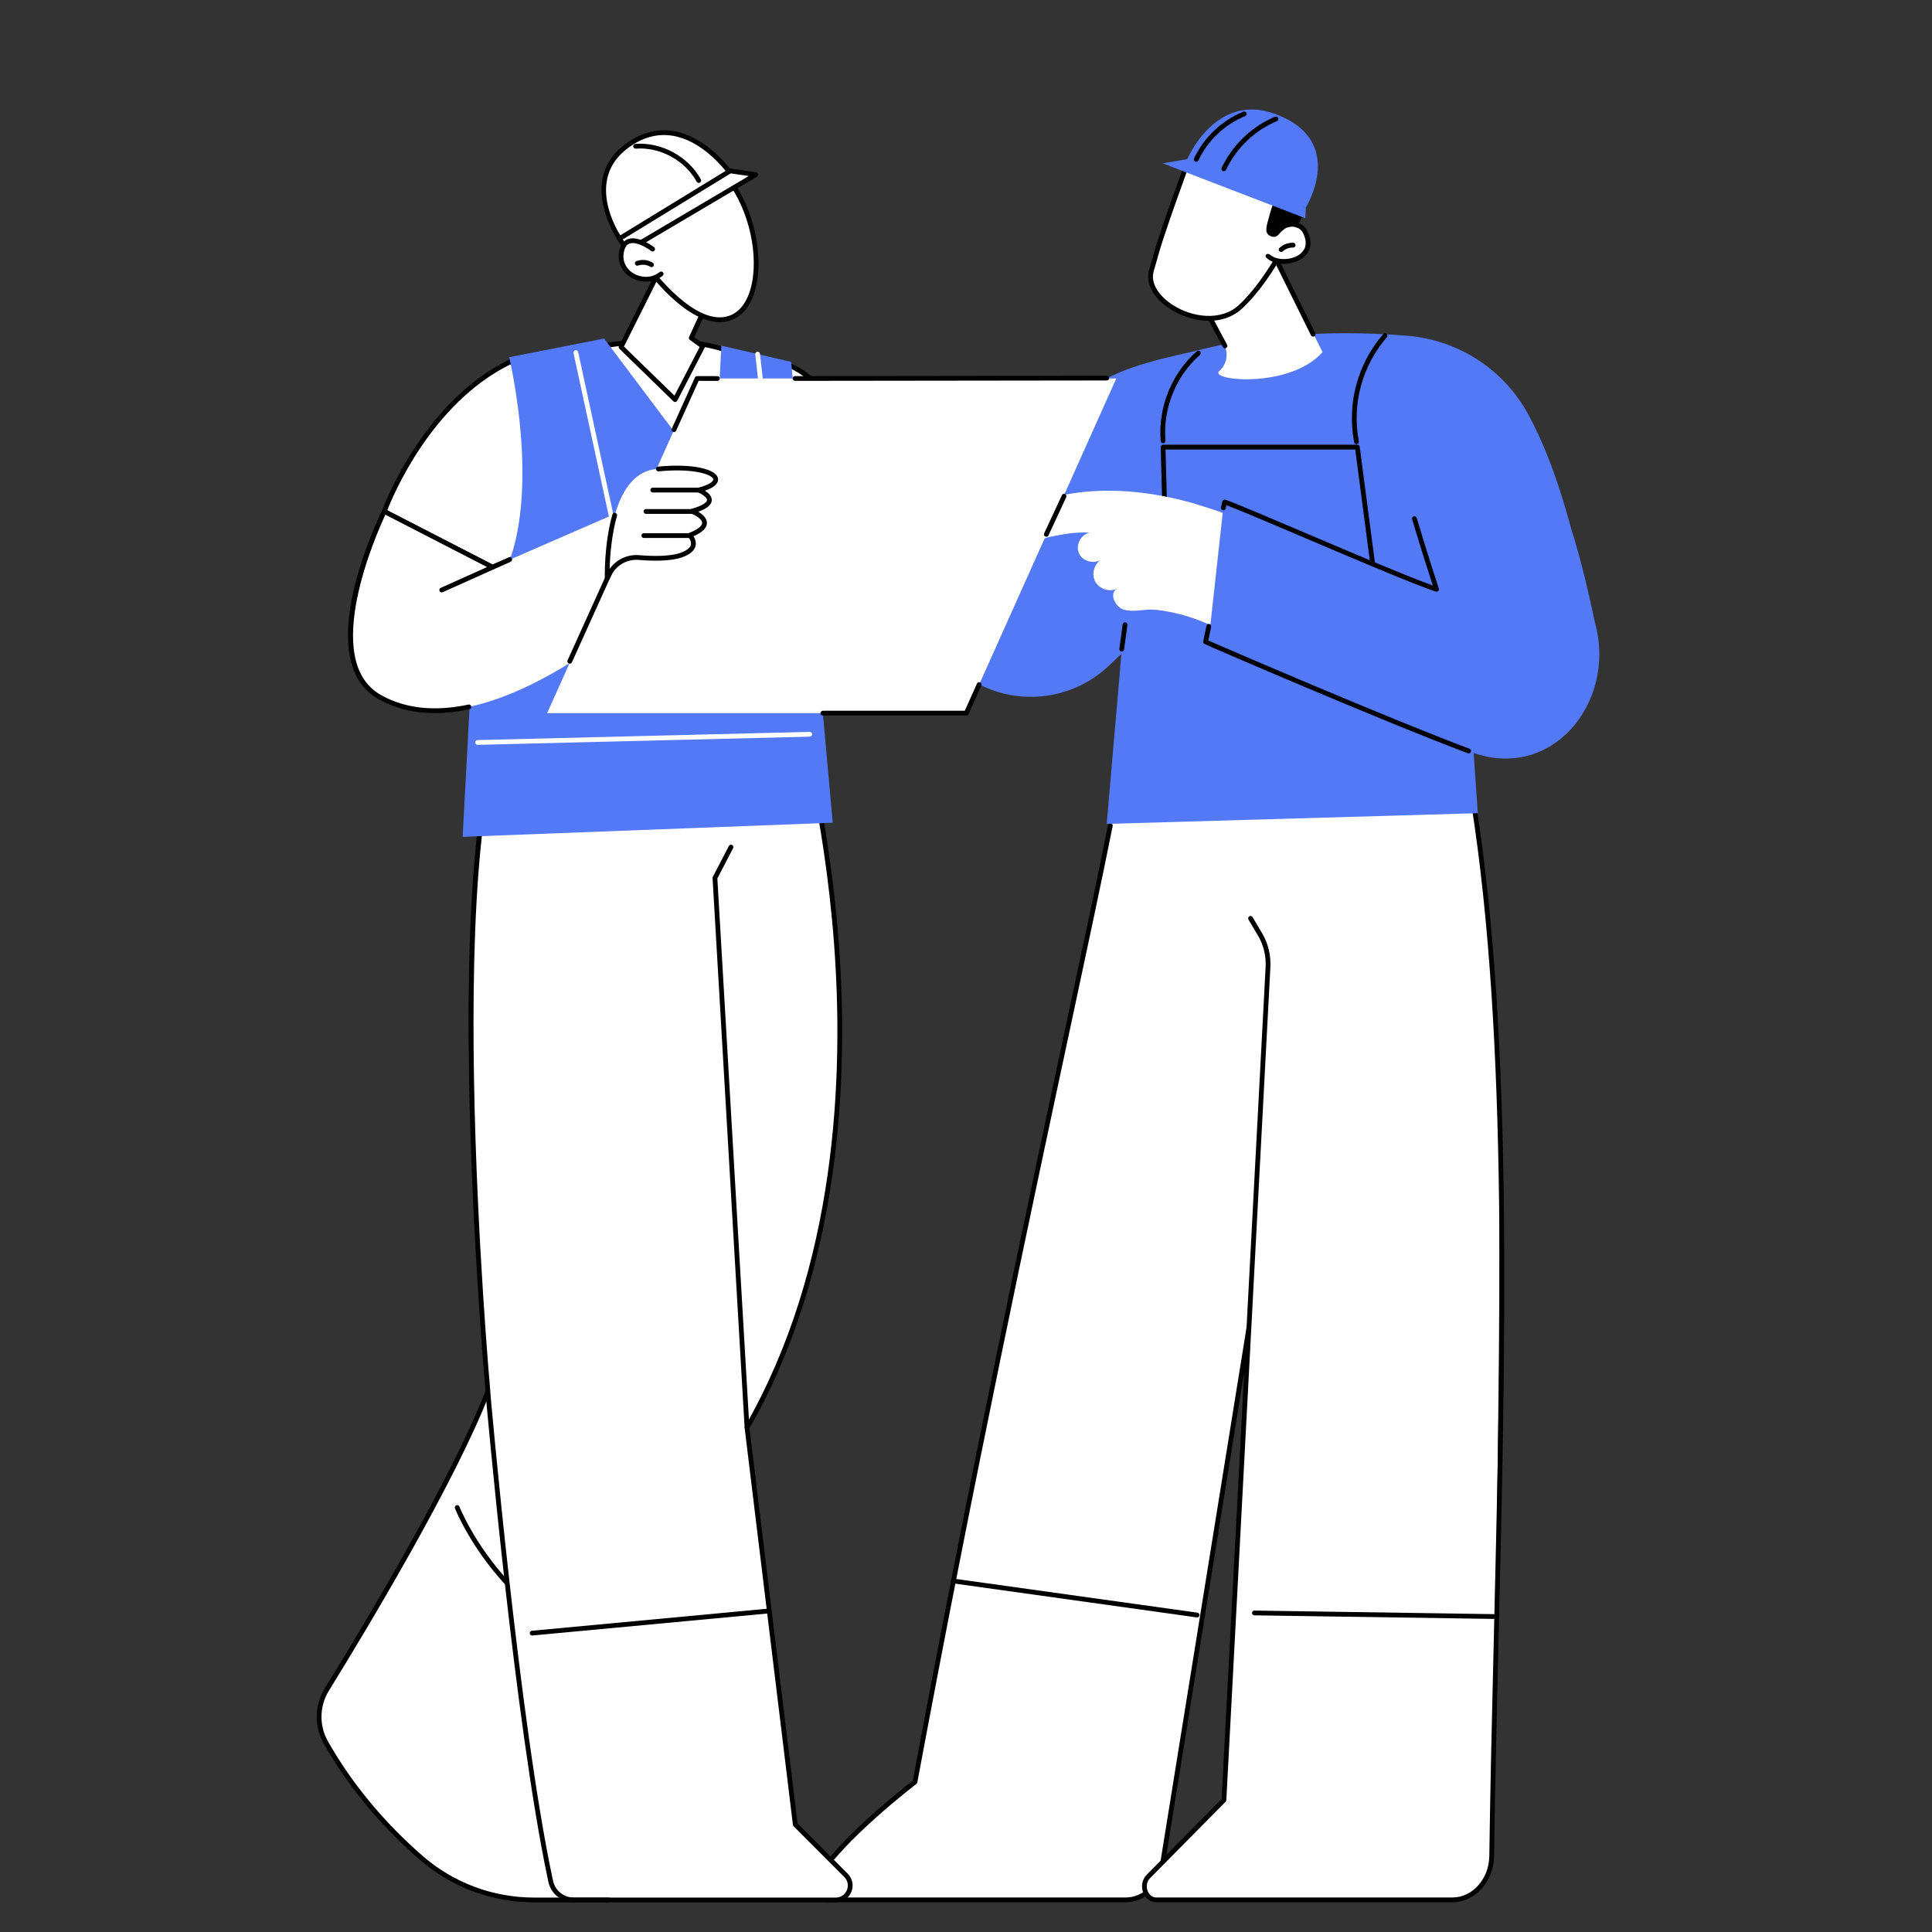 <?xml version="1.0" encoding="UTF-8"?>
<svg id="_レイヤー_2" data-name="レイヤー_2" xmlns="http://www.w3.org/2000/svg" width="800" height="800" version="1.1" viewBox="0 0 800 800">
  <rect x="0" y="0" width="800" height="800" fill="#333333" stroke="none"/>
  <!-- Generator: Adobe Illustrator 29.4.0, SVG Export Plug-In . SVG Version: 2.1.0 Build 152)  -->
  <defs>
    <style>
      .st0 {
        fill: #fff;
      }

      .st1 {
        fill: #5479f7;
      }
    </style>
  </defs>
  <g>
    <g>
      <g>
        <path class="st0" d="M341.816,786.691h124.321c7.618,0,14.091-6.303,15.224-14.825l64.592-408.714-76.043-69.521s-41.478,193.365-91.046,444.27c0,0-31.08,23.621-40.922,40.691-2.009,3.485.196,8.099,3.874,8.099Z"/>
        <path d="M466.137,787.678h-124.321c-1.925,0-3.691-1.067-4.723-2.855-1.199-2.075-1.201-4.652-.006-6.725,9.421-16.339,37.446-38.12,40.877-40.751,23.749-127.292,46.474-233.556,63.07-311.168,7.215-33.737,13.445-62.873,17.76-84.498.106-.534.629-.883,1.161-.775.535.107.882.627.775,1.161-4.317,21.638-10.549,50.78-17.765,84.525-16.611,77.677-39.36,184.058-63.13,311.49-.045.241-.178.457-.373.605-.309.235-31.035,23.697-40.665,40.398-.844,1.464-.843,3.285.005,4.751.686,1.187,1.785,1.868,3.014,1.868h124.321c7.178,0,13.17-5.874,14.246-13.968l35.799-222.168c.087-.538.591-.903,1.132-.818.538.087.904.593.818,1.132l-35.796,222.141c-1.204,9.06-8.018,15.656-16.199,15.656Z"/>
      </g>
      <path class="st0" d="M469.91,293.115l140.279,42.992s9.142,57.852,10.171,110.232c1.783,90.841-1.456,232.684-2.681,322.242-.138,10.046-7.372,18.109-16.254,18.109h-122.62c-4.512,0-6.639-6.301-3.275-9.703l31.278-31.63,14.811-279.986-44.68-131.234-7.029-41.023Z"/>
      <path d="M601.424,787.678h-122.62c-2.327,0-4.375-1.447-5.348-3.777-1.11-2.657-.572-5.643,1.371-7.608l31.014-31.363,18.224-344.507c.24-4.536-.856-9.108-3.087-12.877l-4.001-6.76c-.278-.469-.122-1.075.346-1.352.471-.277,1.076-.122,1.353.347l4.001,6.76c2.428,4.1,3.621,9.067,3.361,13.987l-18.244,344.882c-.013.242-.114.47-.284.642l-31.279,31.63c-1.678,1.697-1.562,4.001-.954,5.458.671,1.605,1.989,2.563,3.527,2.563h122.62c8.289,0,15.138-7.687,15.268-17.135.395-28.871,1.106-58.446,1.858-89.758,2.932-122.022,5.963-248.199-9.284-345.734-.084-.539.284-1.044.823-1.128.54-.084,1.044.285,1.128.823,15.274,97.71,12.24,223.977,9.306,346.086-.752,31.306-1.463,60.877-1.857,89.737-.145,10.522-7.879,19.083-17.242,19.083Z"/>
      <path d="M618.454,670.357h-.014l-99.047-1.482c-.546-.008-.981-.457-.973-1.002.007-.545.485-.967,1.002-.973l99.047,1.482c.546.008.981.457.973,1.002-.008.54-.448.973-.987.973Z"/>
      <path d="M495.696,669.743c-.045,0-.092-.003-.138-.01l-101.002-14.113c-.54-.075-.916-.574-.841-1.115.074-.54.571-.915,1.115-.841l101.002,14.113c.54.075.916.574.841,1.115-.068.494-.492.851-.977.851Z"/>
    </g>
    <g>
      <g>
        <path class="st1" d="M365.572,202.315l-31.77,35.842,56.724,36.008c3.772,2.394,7.556,4.792,11.226,7.113,18.213,11.522,41.904,9.171,57.511-5.703,19.427-18.515,44.073-42.029,54.015-51.63l-74.832,1.69-72.873-23.32Z"/>
        <g>
          <path class="st0" d="M377.182,180.573c-2.726-1.959-5.613-3.841-8.883-4.588-3.27-.748-7.028-.163-9.356,2.256-7.848-3.772-17.568-3.333-25.046,1.131-3.589,2.143-6.906,5.759-6.542,9.929-2.509-.09-5.03,1.116-6.538,3.127-1.508,2.011-1.963,4.772-1.179,7.162-2.757.607-3.671,4.49-2.223,6.918,1.448,2.428,4.323,3.589,7.074,4.22-.751,1.238-.005,2.934,1.185,3.759,1.189.824,2.682,1.03,4.098,1.324,6.481,1.345,36.914,20.235,36.914,20.235l31.512-35.751s-2.231-3.044-3.368-4.253c-1.658-1.763-3.368-3.476-5.128-5.137-3.938-3.717-8.123-7.172-12.519-10.331Z"/>
          <path d="M366.685,237.033c-.177,0-.358-.048-.52-.149-.303-.188-30.357-18.813-36.594-20.107l-.555-.112c-1.329-.263-2.704-.535-3.905-1.368-1.204-.835-2.077-2.389-1.888-3.873-3.246-.907-5.429-2.355-6.656-4.412-.968-1.621-1.09-3.831-.312-5.63.481-1.112,1.244-1.943,2.197-2.417-.507-2.459.063-5.116,1.574-7.131,1.496-1.994,3.851-3.277,6.321-3.494.153-3.628,2.716-7.235,7.042-9.817,7.622-4.551,17.274-5.092,25.36-1.462,2.407-2.103,6.078-2.885,9.769-2.041,3.56.814,6.635,2.878,9.24,4.749,4.409,3.169,8.655,6.673,12.621,10.415,1.769,1.67,3.509,3.412,5.169,5.178,1.165,1.239,3.353,4.219,3.446,4.345.322.44.228,1.057-.212,1.38-.443.322-1.059.227-1.381-.212-.022-.03-2.209-3.009-3.292-4.16-1.633-1.737-3.345-3.451-5.086-5.095-3.902-3.682-8.08-7.13-12.418-10.248-2.446-1.758-5.325-3.696-8.526-4.427-2.582-.59-6.153-.382-8.425,1.978-.296.308-.756.389-1.14.205-7.501-3.605-16.966-3.177-24.112,1.089-1.527.912-6.477,4.255-6.065,8.995.025.282-.073.561-.268.766-.194.205-.466.319-.75.307-2.219-.077-4.39.97-5.714,2.733-1.323,1.765-1.718,4.164-1.03,6.261.087.265.058.555-.081.797-.138.242-.372.415-.645.475-1.043.23-1.565,1.109-1.783,1.614-.526,1.216-.447,2.757.195,3.834,1.063,1.782,3.172,3.013,6.447,3.763.308.071.565.286.688.578.123.292.099.626-.066.897-.442.729.112,1.886.903,2.435.863.598,1.98.82,3.163,1.053l.573.115c6.577,1.365,35.986,19.588,37.234,20.363.464.288.605.896.318,1.359-.187.301-.51.467-.84.467Z"/>
          <path d="M371.076,208.532c-.142,0-.286-.031-.423-.096-2.963-1.411-4.826-4.803-4.43-8.065.149-1.231.579-2.371.996-3.473.499-1.324.971-2.574.899-3.828-.137-2.346-2.133-4.266-4.268-5.991-2.162-1.745-4.851-3.917-5.413-7.059-.096-.537.261-1.05.798-1.146.539-.096,1.049.261,1.145.798.433,2.417,2.705,4.252,4.709,5.871,2.489,2.01,4.818,4.3,4.999,7.413.097,1.673-.471,3.182-1.022,4.64-.392,1.038-.762,2.018-.882,3.013-.292,2.406,1.134,5.004,3.318,6.044.493.235.702.824.467,1.316-.169.355-.523.563-.892.563Z"/>
          <path d="M360.332,195.896c-.238,0-.477-.086-.666-.259-2.748-2.513-6.836-3.834-12.151-3.928-2.069-.036-4.203.096-6.262.224-2.457.153-4.999.311-7.522.192-1.815-.086-4.083-.394-5.547-2.027-.363-.406-.329-1.03.077-1.394.405-.363,1.031-.33,1.394.077.974,1.088,2.739,1.305,4.168,1.373,2.417.114,4.903-.041,7.307-.19,2.097-.131,4.266-.267,6.419-.228,5.811.102,10.336,1.598,13.449,4.445.402.368.43.993.063,1.395-.195.213-.462.321-.729.321Z"/>
          <path d="M351.035,207.02c-.303,0-.602-.139-.795-.401-2.309-3.129-6.328-3.991-8.517-4.227-2.529-.271-5.164-.068-7.71.13-.903.07-1.806.14-2.708.191-3.177.18-7.28.165-10.866-1.545-.492-.235-.701-.824-.466-1.316.234-.492.824-.7,1.316-.466,3.181,1.517,6.963,1.522,9.904,1.356.889-.05,1.778-.119,2.668-.188,2.635-.205,5.361-.417,8.075-.125,2.511.27,7.137,1.282,9.894,5.017.324.439.23,1.057-.208,1.381-.176.13-.382.193-.585.193Z"/>
          <path d="M346.882,216.507c-.174,0-.349-.046-.508-.141-5.993-3.604-13.123-5.223-20.085-4.555-.569.054-1.026-.346-1.077-.888-.052-.543.345-1.025.888-1.077,7.384-.707,14.938,1.008,21.292,4.828.467.281.618.888.337,1.355-.186.308-.512.479-.847.479Z"/>
        </g>
      </g>
      <path class="st1" d="M466.481,246.121l-3.857,5.159-56.008-39.162s28.698-37.249,46.164-51.744c10.806-8.968,34.171-13.007,43.799-15.452,20.063-5.094,49.845-8.878,86.26-5.88,21.137,1.741,40.015,14.036,50.09,32.735,11.375,21.112,18.213,47.116,23.266,71.176l-50.801-.845,6.535,94.618-153.668,4.435,8.221-95.041Z"/>
      <g>
        <path d="M570.823,253.022c-.493,0-.913-.366-.978-.859l-8.67-66.037h-78.551l1.496,56.167c.014.545-.416.999-.961,1.013-.496.009-.998-.415-1.013-.961l-1.523-57.181c-.007-.266.094-.524.28-.715.186-.191.442-.299.708-.299h80.431c.496,0,.914.367.979.859l8.666,66.006,22.619-.81c.528-.019,1.003.406,1.022.951.02.545-.406,1.002-.951,1.022l-23.517.842c-.013,0-.024,0-.037,0Z"/>
        <path d="M481.615,183.531c-.506,0-.938-.387-.982-.901-1.206-13.82,4.527-28.069,14.963-37.186.409-.358,1.035-.317,1.393.094.359.411.317,1.034-.094,1.393-9.97,8.71-15.448,22.323-14.296,35.527.047.543-.355,1.022-.898,1.069-.029.003-.058.004-.087.004Z"/>
        <path d="M561.69,183.933c-.466,0-.88-.331-.969-.805-3.025-16.044,1.364-32.362,12.041-44.77.355-.414.981-.459,1.392-.104.414.356.46.979.104,1.393-10.283,11.95-14.51,27.665-11.598,43.116.101.536-.252,1.052-.787,1.153-.062.012-.123.017-.184.017Z"/>
      </g>
      <path class="st0" d="M545.634,227.374c-19.167-7.8-42.023-16.538-54.533-19.804-17.883-4.668-36.902-6.165-54.838-1.709-7.352,1.827-15.202,5.492-19.004,11.661-2.108,3.42.592,7.748,4.588,7.407,7.084-.604,18.427-5.1,29.368-4.343-3.659.636-5.985,5.214-4.419,8.587,1.466,3.157,5.846,4.408,8.854,2.748-2.654,1.906-3.693,5.861-2.184,8.792,1.618,3.143,5.893,4.577,9.074,3.044-3.49,1.941-.765,7.81,3.109,8.775,3.874.966,7.937-.291,11.924-.1,3.008.144,15.861,1.744,28.327,8.841l39.735-33.901Z"/>
      <path class="st1" d="M500.893,261.539c1.826,1.008,3.187,1.092,5.164,2.218,3.311,2.019,69.649,34.169,101.971,47.203,34.043,13.728,61.48-19.937,52.487-52.8,0,0-7.009-34.215-12.542-45.831-6.7-14.066-61.446,2.323-61.446,2.323,5.533,18.374,9.96,27.958,9.96,27.958-13.016-2.323-42.846-14.368-50.011-16.87-13.723-5.584-28.107-11.012-39.998-14.942l-5.586,50.741Z"/>
      <path d="M608.134,311.948c-.115,0-.231-.02-.345-.063-33.179-12.384-107.56-44.423-109.062-45.259-.378-.21-.575-.642-.486-1.065l1.344-6.415c.112-.534.638-.874,1.169-.764.534.112.875.635.764,1.169l-1.183,5.649c7.563,3.391,76.849,33.155,108.146,44.836.511.191.77.759.579,1.27-.148.397-.524.642-.925.642Z"/>
      <path d="M594.853,244.996c-.101,0-.204-.016-.304-.048-8.568-2.769-32.87-13.114-54.312-22.24-14.473-6.16-27.107-11.538-32.409-13.528l-.307,1.36c-.12.532-.65.865-1.18.746-.532-.12-.866-.648-.746-1.18l.553-2.455c.062-.275.239-.51.485-.647.248-.137.542-.161.806-.067,4.567,1.61,18.009,7.331,33.571,13.955,20.005,8.515,42.503,18.092,52.286,21.546-1.268-3.876-4.389-13.552-8.558-27.395-.157-.522.139-1.073.661-1.23.522-.159,1.073.139,1.229.661,5.465,18.147,9.125,29.114,9.161,29.223.119.353.027.743-.234,1.008-.189.19-.443.293-.702.293Z"/>
      <path d="M464.479,269.813c-.043,0-.089-.003-.133-.009-.541-.073-.92-.57-.847-1.111l1.37-10.138c.073-.539.565-.919,1.111-.846.541.073.92.57.847,1.111l-1.37,10.138c-.067.495-.491.855-.978.855Z"/>
    </g>
    <g>
      <path class="st0" d="M495.886,122.252l10.936,20.371c1.967,3.663,1.207,8.233-1.912,10.977-4.641,4.084,29.256,7.458,42.726-7.799l-22.49-44.947-29.26,21.398Z"/>
      <path d="M507.248,144.224c-.353,0-.694-.19-.872-.523l-11.256-21.09c-.232-.434-.109-.972.288-1.262l29.154-21.292c.235-.172.533-.231.818-.162.282.069.521.26.65.521l18.59,37.555c.242.489.041,1.081-.447,1.323-.491.242-1.081.041-1.323-.447l-18.069-36.504-27.515,20.095,10.852,20.334c.257.481.075,1.079-.406,1.336-.148.079-.307.116-.464.116Z"/>
      <g>
        <g>
          <path class="st0" d="M510.641,129.217c-5.283,5.478-46.076,3.522-30.132-29.869,4.309-13.176,10.57-30.168,10.57-30.168l48.029,18.363c-14.772,32.478-24.142,37.188-28.467,41.674Z"/>
          <g>
            <path d="M526,87.935c1.076-3.717,1.467-4.011,1.729-5.072l11.532,4.305s-1.456,5.089-5.428,11.243c-.971,1.505.176-2.063-2.306-2.919-1.536-.53-2.103,4.476-6.212,1.834-1.467-1.37-1.281-2.599.685-9.391Z"/>
            <path d="M491.665,70.453c-1.351,3.693-6.422,17.637-10.096,28.832l-.82,2.57c-.72,2.337-1.331,4.522-1.845,6.363-.424,1.519-.793,2.833-1.116,3.863h0c-1.779,5.659,2.937,11.089,7.945,14.283,7.951,5.072,19.823,6.718,27.131.05,12.46-11.371,22.897-33.814,25.073-38.687l2.233-.173c-.471,1.108-11.703,27.294-25.976,40.319-3.88,3.541-8.691,4.978-13.565,4.979-5.694,0-11.475-1.962-15.959-4.822-7.175-4.578-10.534-10.915-8.766-16.54.318-1.014.68-2.307,1.098-3.803.678-2.427,1.522-5.447,2.569-8.645h0c4.265-13.043,10.519-30.032,10.582-30.202l1.512,1.614ZM476.846,111.786h.01-.01Z"/>
          </g>
        </g>
        <g>
          <g>
            <path class="st0" d="M531.266,94.612s7.851-5.217,10.134,4.026c2.283,9.243-11.531,12.101-16.354,7.362l6.22-11.387Z"/>
            <path d="M530.109,96.323c.077-.141.477-2.445.61-2.534.159-.106,3.928-2.573,7.366-1.236,2.077.808,3.514,2.775,4.273,5.847.943,3.816-.527,7.152-4.034,9.151-2,1.14-4.376,1.697-6.669,1.697-2.862,0-5.593-.866-7.302-2.545-.314-.309-.386-.79-.174-1.178.607-.673,1.333-.432,2.117.244,2.649,1.962,7.582,2.043,11.05.066,1.575-.899,4.074-2.998,3.095-6.962-.596-2.412-1.629-3.919-3.073-4.48-2.091-.815-2.491-.59-4.35-.174-1.034.231-2.91,2.103-2.91,2.103Z"/>
          </g>
          <path d="M530.493,104.348c-.265,0-.529-.106-.723-.316-.371-.4-.348-1.024.051-1.395,1.534-1.423,3.608-2.192,5.698-2.106.545.022.968.482.946,1.027-.022.545-.492.966-1.027.946-1.539-.062-3.14.527-4.273,1.58-.19.176-.431.264-.672.264Z"/>
        </g>
        <g>
          <polygon class="st1" points="540.508 90.355 481.444 67.638 491.627 65.892 540.713 85.905 540.508 90.355"/>
          <path class="st1" d="M495.092,71.432l-3.466-5.539s11.561-27.547,35.922-18.884c30.734,10.93,13.165,38.897,13.165,38.897l-45.621-14.474Z"/>
          <path d="M506.766,70.921c-.134,0-.271-.028-.402-.086-.492-.22-.716-.794-.505-1.289l.432-1.008c.052-.121.125-.227.214-.315,4.529-8.858,12.276-16.059,21.448-19.883.502-.209,1.081.027,1.291.531.21.503-.028,1.081-.531,1.291-9.166,3.822-16.839,11.18-21.051,20.189-.168.358-.524.569-.896.569Z"/>
          <path d="M495.328,67.002c-.14,0-.283-.03-.418-.094-.494-.231-.706-.819-.474-1.313,4.08-8.704,11.526-15.76,20.428-19.358.506-.204,1.081.04,1.285.545.204.506-.04,1.081-.545,1.285-8.445,3.414-15.51,10.108-19.381,18.366-.168.358-.524.568-.895.568Z"/>
        </g>
      </g>
    </g>
  </g>
  <g>
    <g>
      <g>
        <path class="st0" d="M328.089,286.372s54.943,176.482-18.766,304.81l19.986,164.32,20.988,21.029c3.756,3.764,1.096,10.199-4.216,10.199h-124.933c-17.16,0-33.77-6.154-46.724-17.43-12.435-10.824-27.526-26.711-39.469-47.719-3.895-6.852-3.755-15.286.385-21.992,15.063-24.4,52.459-86.447,66.692-123.539,0,0-22.42-246.609,12.91-287.236l113.147-2.441Z"/>
        <path d="M346.081,787.717h-124.934c-17.456,0-34.28-6.276-47.371-17.673-16.295-14.185-29.645-30.326-39.679-47.976-4.079-7.175-3.924-15.988.404-22.999,15.279-24.75,52.303-86.225,66.527-123.16-.374-4.203-5.637-64.256-6.777-128.225-1.582-88.81,5.128-142.48,19.946-159.518.183-.21.445-.333.724-.339l113.147-2.441c.453-.01.833.274.964.694.138.442,13.82,44.917,18.3,104.501,4.131,54.952,1.06,134.358-36.988,200.808l19.905,163.657,20.748,20.788c2.027,2.031,2.603,4.941,1.503,7.593-1.098,2.646-3.557,4.29-6.418,4.29ZM215.406,289.79c-34.249,40.855-12.614,283.714-12.39,286.169.013.15-.008.302-.062.443-14.222,37.066-51.434,98.858-66.773,123.704-3.948,6.397-4.089,14.438-.367,20.986,9.924,17.456,23.132,33.424,39.259,47.463,12.733,11.084,29.096,17.188,46.076,17.188h124.934c2.448,0,3.978-1.587,4.594-3.072.618-1.49.659-3.702-1.077-5.442l-20.988-21.029c-.155-.156-.255-.359-.282-.578l-19.986-164.32c-.025-.212.018-.426.124-.611,37.943-66.059,41.008-145.176,36.899-199.915-4.15-55.269-16.243-97.476-18.006-103.4l-111.954,2.415Z"/>
      </g>
      <path d="M309.323,592.169c-.519,0-.955-.405-.984-.93l-13.281-227.642c-.011-.178.027-.355.109-.513l6.64-12.78c.252-.484.847-.672,1.332-.421.484.251.672.848.421,1.331l-6.515,12.539,13.265,227.37c.032.544-.384,1.011-.928,1.043-.02.001-.04.002-.059.002Z"/>
      <path d="M251.985,787.717h-14.422c-5.024,0-9.436-3.563-10.491-8.473-13.956-65.009-25.904-201.243-26.023-202.612-.047-.543.355-1.022.898-1.069.528-.044,1.022.355,1.069.898.12,1.367,12.056,137.48,25.986,202.368.86,4.006,4.461,6.913,8.561,6.913h14.422c.546,0,.987.442.987.987s-.442.987-.987.987Z"/>
      <path d="M220.355,677.231c-.504,0-.934-.384-.982-.895-.05-.543.349-1.024.892-1.075l97.571-9.13c.538-.051,1.024.348,1.075.891.05.543-.349,1.024-.892,1.075l-97.571,9.13c-.031.003-.062.004-.093.004Z"/>
      <path d="M209.791,656.311c-.266,0-.532-.107-.726-.319-14.435-15.681-20.61-31.256-20.671-31.411-.199-.508.053-1.08.56-1.278.51-.198,1.081.052,1.279.56.06.152,6.115,15.399,20.283,30.792.369.401.344,1.026-.058,1.395-.189.175-.429.261-.668.261Z"/>
    </g>
    <g>
      <g>
        <path class="st0" d="M360.396,211.782s-6.573-50.707-35.018-61.036l2.202,63.897,32.817-2.861Z"/>
        <path d="M327.58,215.63c-.24,0-.473-.088-.655-.248-.202-.18-.323-.435-.332-.705l-2.202-63.897c-.012-.328.141-.64.406-.833.265-.193.61-.241.917-.129,28.68,10.414,35.39,59.742,35.662,61.837.034.267-.041.536-.21.746-.169.21-.416.342-.684.365l-32.816,2.861c-.029.002-.057.004-.086.004ZM326.416,152.213l2.114,61.356,30.736-2.68c-1.108-7.049-8.596-48.455-32.85-58.676Z"/>
      </g>
      <g>
        <path class="st0" d="M228.637,169.456l19.221-25.904s32.034-6.216,53.441,1.701l20.521,22.363-23.125,47.062-70.059-45.222Z"/>
        <path d="M298.696,215.665c-.188,0-.374-.054-.535-.158l-70.059-45.222c-.229-.148-.388-.384-.437-.653-.048-.269.016-.545.179-.765l19.222-25.904c.147-.198.363-.334.604-.381,1.318-.256,32.551-6.178,53.971,1.744.148.054.28.143.385.259l20.521,22.363c.276.3.338.738.159,1.103l-23.125,47.062c-.124.253-.351.441-.622.516-.087.024-.175.036-.264.036ZM230.058,169.199l68.241,44.048,22.338-45.46-19.902-21.689c-19.663-7.155-48.69-2.294-52.315-1.645l-18.362,24.746Z"/>
      </g>
      <g>
        <path class="st0" d="M203.967,234.862l-44.844-23.081s15.731-44.262,52.099-61.939c17.982,7.297,23.619,38.643,29.838,68.855l-37.093,16.165Z"/>
        <path d="M203.966,235.85c-.155,0-.31-.037-.452-.109l-44.843-23.08c-.44-.226-.644-.743-.478-1.209.159-.446,16.287-44.846,52.597-62.496.253-.122.544-.132.803-.027,17.663,7.167,23.729,36.814,29.596,65.484l.838,4.086c.094.457-.145.918-.573,1.104l-37.093,16.164c-.126.055-.26.082-.394.082ZM160.358,211.307l43.643,22.463,35.931-15.658-.677-3.304c-5.717-27.933-11.626-56.809-28.001-63.882-32.642,16.112-48.552,54.342-50.895,60.381Z"/>
      </g>
      <g>
        <path class="st1" d="M191.577,346.522l153.243-5.858-17.208-190.821-28.916-6.721-2.928,57.713-45.611-60.651-39.324,7.716s19.234,80.002-14.257,104.88l-4.999,93.742Z"/>
        <path class="st0" d="M197.767,308.426c-.534,0-.974-.426-.987-.963-.013-.545.417-.998.963-1.011l137.533-3.392c.557-.014.998.418,1.011.963.014.545-.417.998-.963,1.011l-137.533,3.392c-.008,0-.016,0-.024,0Z"/>
        <path class="st0" d="M255.079,223.826c-.455,0-.864-.316-.964-.779l-16.641-76.856c-.115-.533.224-1.059.756-1.174.533-.114,1.059.223,1.174.756l16.641,76.856c.115.533-.224,1.059-.756,1.174-.07.015-.141.023-.21.023Z"/>
        <path class="st0" d="M321.819,219.685c-.497,0-.924-.373-.981-.877l-8.106-72.085c-.061-.542.33-1.031.872-1.091.533-.062,1.031.329,1.091.871l8.106,72.085c.061.542-.33,1.031-.872,1.091-.037.004-.074.006-.111.006Z"/>
      </g>
      <g>
        <path class="st0" d="M159.123,211.782l44.844,23.081,52.964-23.081,11.268,38.566s-67.514,62.729-110.942,38.304c-28.278-15.904,1.867-76.87,1.867-76.87Z"/>
        <g>
          <path class="st0" d="M182.909,244.324l21.057-9.462-21.057,9.462Z"/>
          <path d="M182.91,245.311c-.377,0-.737-.217-.901-.583-.224-.498-.002-1.082.496-1.305l21.057-9.462c.5-.224,1.082-.001,1.305.496.224.497.002,1.082-.496,1.305l-21.057,9.462c-.132.059-.269.087-.404.087Z"/>
        </g>
        <path d="M180.034,295.281c-8.646,0-16.431-1.926-23.262-5.768-28.763-16.177.219-75.645,1.466-78.169.118-.237.325-.417.577-.5.251-.083.525-.061.761.06l44.423,22.864,6.671-2.958c.499-.223,1.082.004,1.303.502.221.499-.004,1.082-.502,1.303l-7.103,3.15c-.273.121-.586.112-.852-.025l-43.938-22.615c-3.558,7.594-27.135,60.438-1.837,74.666,9.998,5.624,22.195,6.953,36.249,3.951.531-.113,1.059.226,1.171.76.115.533-.226,1.058-.759,1.172-5.018,1.071-9.812,1.607-14.367,1.607Z"/>
      </g>
      <g>
        <polygon class="st0" points="400.143 295.292 226.565 295.292 288.657 156.717 462.235 156.717 400.143 295.292"/>
        <path d="M400.143,296.279h-59.43c-.546,0-.987-.442-.987-.987s.442-.987.987-.987h58.791l5.04-11.247c.222-.497.807-.721,1.305-.497.498.223.72.807.497,1.305l-5.301,11.831c-.159.355-.511.584-.901.584Z"/>
        <path d="M433.252,222.269c-.139,0-.281-.03-.416-.092-.495-.23-.709-.817-.479-1.311l7.35-15.805c.23-.494.815-.71,1.312-.479.495.23.709.817.479,1.311l-7.35,15.805c-.168.36-.525.571-.897.571Z"/>
        <path d="M329.208,157.704c-.545,0-.987-.441-.988-.986,0-.545.441-.988.986-.988l129.098-.159c.545,0,.987.441.988.986,0,.545-.441.988-.986.988l-129.098.159Z"/>
        <path d="M279.071,178.909c-.136,0-.274-.028-.406-.088-.497-.224-.717-.809-.493-1.306l9.585-21.205c.16-.354.512-.581.9-.581h.002l8.394.019c.546.001.986.444.985.989,0,.545-.444.985-.987.985h-.002l-7.756-.018-9.322,20.623c-.165.365-.525.581-.901.581Z"/>
        <path d="M235.923,274.821c-.136,0-.274-.028-.406-.088-.497-.225-.717-.81-.493-1.306l35.088-77.578c.225-.497.808-.718,1.306-.493.497.225.717.81.493,1.306l-35.088,77.578c-.165.365-.525.581-.901.581Z"/>
        <g>
          <path class="st0" d="M271.708,194.212c21.635-2.15,32.361,4.919,17.603,8.719,0,0,11.622,4.674-2.789,8.761,0,0,12.324,4.782-.921,9.936,0,0,5.168,5.115-3.429,8.191-4.656,1.666-11.9,1.527-17.563,1.05-5.194-.438-10.122,2.359-12.42,7.048l-.76,1.55s-1.358-43.104,20.278-45.255Z"/>
          <g>
            <path d="M251.431,240.454c-.068,0-.138-.007-.207-.022-.444-.095-.766-.481-.779-.934-.005-.139-.399-14.072,3.134-26.441.15-.525.701-.827,1.221-.678.525.15.828.696.679,1.22-2.332,8.165-2.912,17.038-3.041,21.971,2.762-3.908,7.359-6.096,12.256-5.685,5.304.447,12.585.637,17.147-.996,2.494-.892,3.967-2.045,4.258-3.334.369-1.634-1.177-3.212-1.193-3.228-.235-.236-.336-.576-.267-.902.068-.326.296-.596.606-.717,4.791-1.864,5.506-3.407,5.505-4.16,0-1.629-3.088-3.355-4.584-3.935-.396-.154-.65-.543-.63-.967s.309-.788.717-.904c5.937-1.684,6.474-3.228,6.497-3.661.06-1.137-2.237-2.602-3.808-3.234-.396-.159-.645-.555-.617-.98.028-.426.326-.785.74-.892,5.229-1.346,6.401-2.883,6.29-3.507-.346-1.952-8.209-4.719-22.641-3.285-.529.056-1.025-.342-1.08-.885-.054-.543.342-1.026.885-1.08,13.398-1.332,24.047.778,24.78,4.905.255,1.437-.557,3.4-5.382,5.062,1.395.904,2.895,2.283,2.805,4-.099,1.862-1.885,3.381-5.577,4.707,1.651.99,3.577,2.587,3.578,4.653,0,2.055-1.818,3.861-5.552,5.501.591.931,1.204,2.352.854,3.926-.447,2.017-2.305,3.624-5.522,4.775-4.896,1.752-12.48,1.568-17.978,1.104-4.823-.409-9.317,2.145-11.45,6.498l-.759,1.55c-.169.343-.516.553-.887.553Z"/>
            <path d="M289.311,203.919h-19.026c-.546,0-.987-.442-.987-.987s.442-.987.987-.987h19.026c.546,0,.987.442.987.987s-.442.987-.987.987Z"/>
            <path d="M286.523,212.769h-19.052c-.546,0-.987-.442-.987-.987s.442-.987.987-.987h19.052c.546,0,.987.442.987.987s-.442.987-.987.987Z"/>
            <path d="M285.644,222.765h-19.051c-.546,0-.987-.442-.987-.987s.442-.987.987-.987h19.051c.546,0,.987.442.987.987s-.442.987-.987.987Z"/>
          </g>
        </g>
      </g>
    </g>
    <g>
      <g>
        <polygon class="st0" points="274.432 109.2 257.163 143.704 279.546 165.473 290.981 143.387 286.23 139.942 295.233 120.361 274.432 109.2"/>
        <path d="M279.546,166.46c-.256,0-.502-.099-.688-.28l-22.384-21.769c-.309-.3-.387-.765-.195-1.15l17.269-34.504c.12-.239.331-.419.584-.499.255-.081.531-.055.766.071l20.802,11.162c.46.247.648.808.43,1.282l-8.665,18.845,4.096,2.969c.395.287.522.82.297,1.253l-11.435,22.086c-.144.278-.41.471-.718.521-.053.009-.106.013-.158.013ZM258.368,143.499l20.913,20.338,10.432-20.15-4.063-2.946c-.382-.276-.514-.784-.317-1.212l8.615-18.737-19.089-10.242-16.491,32.95Z"/>
      </g>
      <g>
        <path class="st0" d="M268.198,110.652s18.994,26.467,34.178,21.005c15.184-5.462,13.697-39.449-.996-57.76,0,0-32.575,5.089-38.064,21.721l4.882,15.034Z"/>
        <path d="M298.018,133.391c-14.532,0-29.906-21.166-30.622-22.163-.059-.083-.105-.174-.137-.271l-4.883-15.034c-.065-.2-.065-.415.002-.614,5.613-17.009,37.494-22.176,38.849-22.387.355-.054.702.082.923.358,9.853,12.28,14.482,32.866,10.537,46.866-1.816,6.444-5.266,10.747-9.976,12.441-1.541.554-3.113.805-4.694.805ZM269.088,110.197c1.41,1.913,19.155,25.496,32.954,20.531,5.161-1.856,7.604-7.071,8.745-11.118,3.742-13.281-.569-32.758-9.818-44.641-4.276.767-31.491,6.191-36.613,20.657l4.732,14.571Z"/>
      </g>
      <g>
        <g>
          <path class="st0" d="M261.595,102.051l-5.051-3.265s-16.24-23.648,2.526-37.995c18.765-14.347,36.257.61,45.043,13.106l-42.517,28.154Z"/>
          <path d="M261.595,103.039c-.186,0-.373-.053-.536-.158l-5.05-3.265c-.11-.071-.204-.163-.278-.27-.168-.244-16.549-24.592,2.739-39.338,6.416-4.905,13.19-6.85,20.122-5.783,13.049,2.007,22.759,14.029,26.328,19.105.153.218.212.489.162.751-.049.262-.202.493-.425.64l-42.518,28.154c-.165.109-.355.164-.545.164ZM257.25,98.067l4.338,2.804,41.125-27.232c-3.823-5.235-12.772-15.672-24.421-17.464-6.389-.982-12.652.835-18.623,5.4-17.207,13.155-3.896,34.266-2.419,36.491Z"/>
        </g>
        <g>
          <polygon class="st0" points="259.64 103.812 312.938 72.326 302.376 70.754 256.544 98.786 259.64 103.812"/>
          <path d="M259.64,104.799c-.332,0-.656-.167-.842-.47l-3.095-5.025c-.138-.223-.18-.492-.12-.748.061-.255.222-.476.445-.612l45.833-28.032c.197-.121.431-.169.66-.134l10.561,1.571c.414.062.743.377.823.787s-.107.827-.467,1.039l-53.298,31.486c-.158.093-.331.137-.501.137ZM257.905,99.112l2.067,3.357,50.065-29.576-7.451-1.109-44.681,27.328Z"/>
        </g>
        <path d="M289.337,75.735c-.349,0-.687-.185-.867-.513-4.829-8.817-15.205-14.438-25.202-13.674-.536.041-1.018-.366-1.06-.909-.041-.544.365-1.018.909-1.06,10.763-.825,21.895,5.219,27.084,14.694.262.478.087,1.078-.391,1.34-.15.082-.313.121-.473.122Z"/>
      </g>
      <path class="st0" d="M270.243,103.148s-10.829-8.381-12.845.851c-2.016,9.232,9.334,15.029,16.372,9.42l-3.528-10.271Z"/>
      <path d="M267.394,116.607c-2.14,0-4.305-.592-6.229-1.788-3.878-2.411-5.69-6.638-4.731-11.03.548-2.508,1.754-4.118,3.587-4.784,4.363-1.585,10.564,3.16,10.827,3.363.431.334.51.953.176,1.384-.334.432-.955.51-1.385.177-1.548-1.195-6.175-4.076-8.946-3.068-1.17.426-1.932,1.521-2.331,3.349-.787,3.606.651,6.945,3.845,8.932,2.888,1.795,7.391,2.339,10.948-.495.426-.34,1.048-.269,1.387.157.339.426.27,1.048-.157,1.387-2.012,1.604-4.485,2.416-6.992,2.416Z"/>
      <path d="M269.776,110.61c-.176,0-.355-.047-.516-.146-1.475-.907-3.401-1.1-5.024-.502-.512.187-1.08-.073-1.268-.586-.188-.512.074-1.079.585-1.268,2.213-.814,4.732-.562,6.74.673.465.285.61.894.324,1.358-.186.303-.51.47-.842.47Z"/>
    </g>
  </g>
</svg>